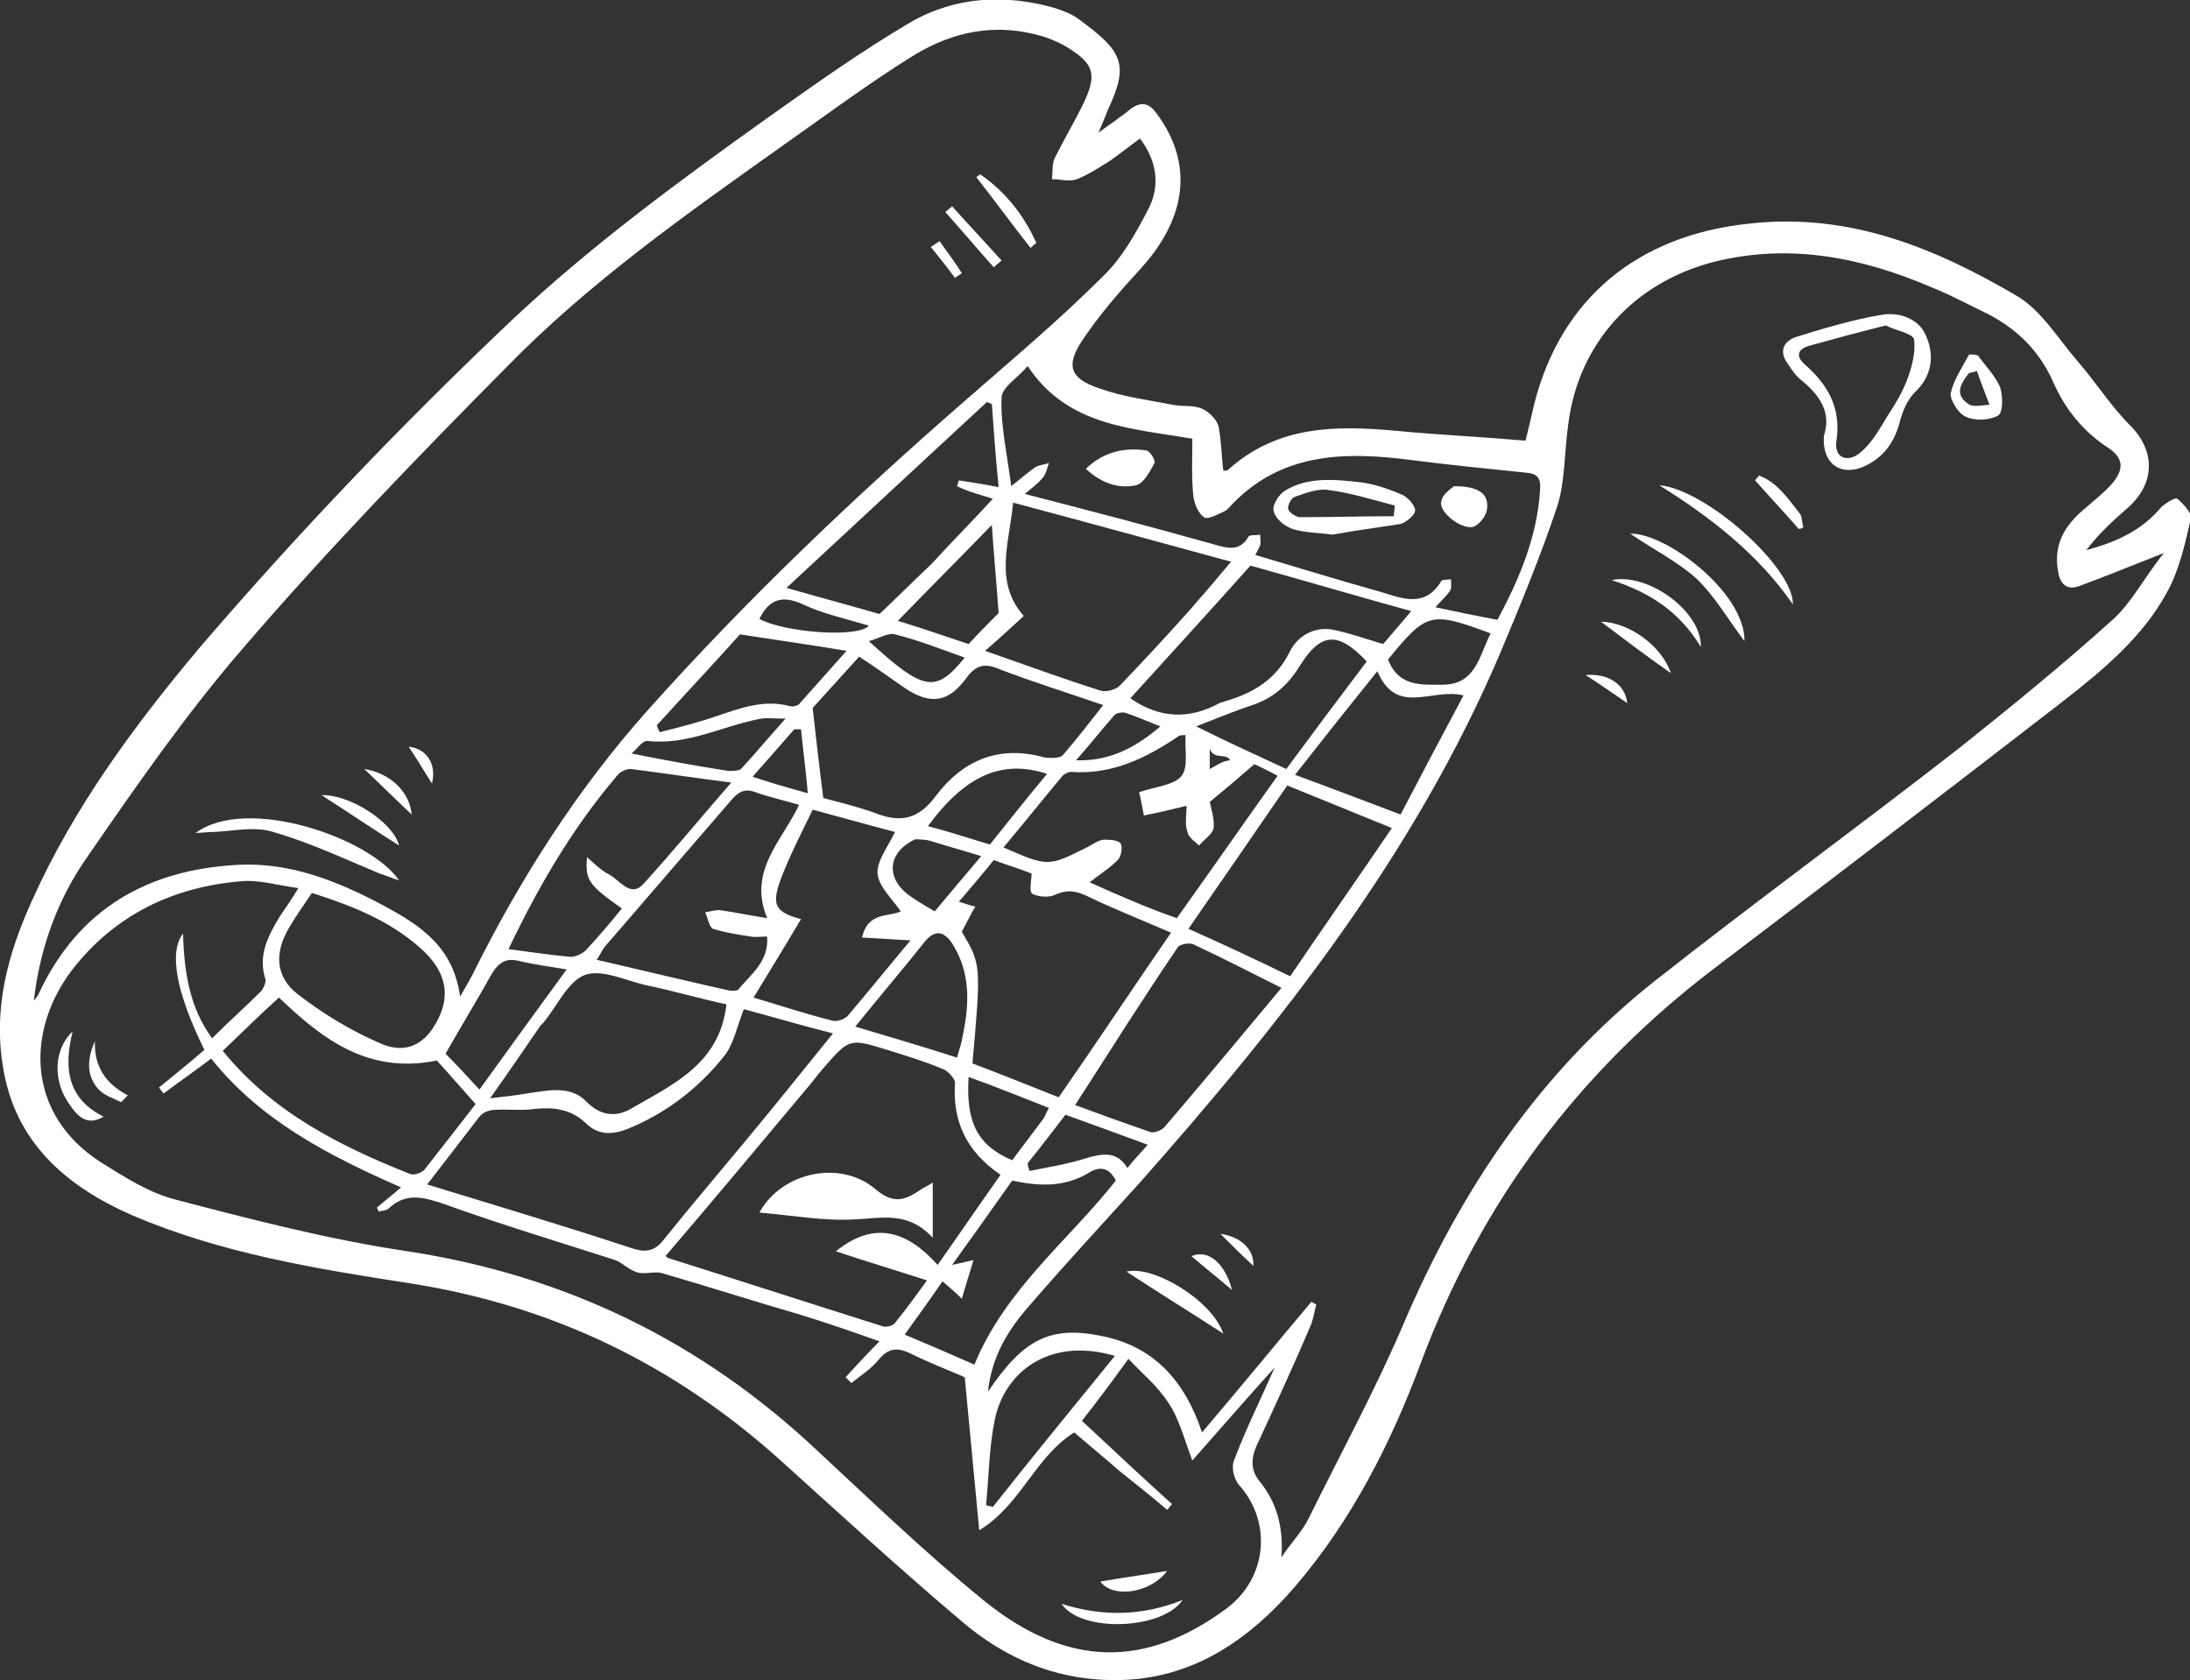 <?xml version="1.0" encoding="UTF-8"?> <svg xmlns="http://www.w3.org/2000/svg" xmlns:xlink="http://www.w3.org/1999/xlink" version="1.1" id="Layer_1" x="0px" y="0px" viewBox="0 0 226.1 173.5" style="enable-background:new 0 0 226.1 173.5;" xml:space="preserve"><rect x="0" y="0" width="226.1" height="173.5" fill="#333333" stroke="none"/> <style type="text/css"> .st0{fill:#FFFFFF;} </style> <g> <path class="st0" d="M224.8,51.5c-0.2-0.2-1.3,0.5-1.7,0.9c-2,2.4-4.7,3.6-7.7,4.4c1.2-1.6,2.7-3,4.2-4.3c2.9-2.5,3-5.9,0.3-8.6 c-2-2-3.5-4.4-5.4-6.6c-2-2.3-3.7-5.2-6.2-6.7c-8.5-5-17.4-8.7-27.8-7.5c-11.3,1.2-19.3,7.6-22.1,18.6c-0.3,1.3-0.6,2.6-0.9,3.8 c-4.6-0.4-8.9-0.6-13.2-1c-6.3-0.6-12.4-0.6-17.5,4c-0.1,0.1-0.3,0.1-0.5,0.1c-0.2-1.6-0.2-3.1-0.5-4.6c-0.2-0.7-1-1.5-1.7-1.8 c-0.9-0.4-2-0.2-3-0.4c-2.5-0.5-5.1-0.8-7.6-1.7c-3-1-3.5-2.3-1.8-4.9c1.8-2.7,3.9-5.1,6.1-7.5c4.8-5.3,5.4-10.9,1.6-16 c-0.8-1.1-1.6-1.2-2.6-0.5c-1,0.8-2,1.5-3.4,2.5c0.5-1.1,0.7-1.7,1-2.4c2.2-4.7,1.5-6-3-9.3c-0.8-0.6-1.7-0.9-2.6-1.2 C103.8-0.6,98.7-0.4,94,2.3c-5.1,3-10,6.5-14.8,9.9C70.1,18.7,61.1,25.3,52.9,33c-11.4,10.8-22.2,22.1-32.4,34 C13.8,75,7.6,83.4,3.3,93c-2.5,5.5-4,11.1-3,17.1c1.2,7.8,6.5,12.4,13.4,15.4c9.1,3.9,18.9,5.5,28.6,7c14.7,2.3,27.3,8.4,38.3,18.3 c6.2,5.6,12.4,11.3,18.8,16.7c3.9,3.3,8.5,5.5,13.8,5.9c8.7,0.7,15.2-3.4,20.6-9.7c5.8-6.8,9.8-14.7,12.9-23 c6.2-16.6,16.3-30.1,30.4-40.8c12-9.1,24-18.3,35.9-27.5c4.1-3.2,8.2-6.6,10.7-11.2c1.3-2.3,1.9-5.1,2.5-7.7 C226.3,53,225.4,52,224.8,51.5z M123.1,45.3c0,2-0.1,3.9,0.1,5.9c0.1,0.8,0.5,1.8,1.1,2.2c0.4,0.3,1.4-0.3,2.1-0.6 c0.2-0.1,0.3-0.2,0.5-0.4c5.2-5.7,11.9-5.8,18.8-4.9c3.9,0.5,7.9,0.9,11.8,1.3c1.2,0.1,1.6,0.5,1.5,1.8c-0.3,4.8-2.1,9.1-4.4,13.4 c-2.1-0.4-4.1-0.8-6.4-1.3c0.6-0.7,1.1-1.1,1.5-1.7c0.2-0.3,0.1-0.8,0.1-1.2c-0.4,0.1-0.9,0-1,0.2c-1.7,2.8-4,1.8-6.3,1.1 c-4.3-1.2-8.5-2.5-12.9-3.8c0.2-0.4,0.4-0.7,0.5-1c0.1-0.3,0-0.7,0-1.1c-0.4,0.1-1.1,0-1.2,0.2c-0.9,1.6-2.2,1.2-3.6,0.8 c-6.4-1.8-12.9-3.5-19.5-5.2c0.7-0.6,1.3-1,1.8-1.6c0.4-0.4,0.5-1.1,0.7-1.6c-0.5,0.2-1.1,0.2-1.5,0.5c-0.7,0.5-1.4,1.1-2.4,1.9 c-0.4-3.2-1.1-6.2-1-9.1c0-1.1,1.7-2.1,2.7-3.3C110.2,44,116.7,44.2,123.1,45.3z M45.1,109.5c1.1,1.2,2.4,2.7,4,4.5 c-1.7,2.2-3.5,4.5-5.3,6.8c-0.3,0.3-1.1,0.6-1.5,0.4c-7.3-2.9-14.2-6.4-19.3-12.7c1.9-1.8,3.8-3.7,5.8-5.5 C33,107,37.8,111,45.1,109.5z M29.9,95.7c0.7-1.2,1.5-2.3,2.3-3.5c4.1,1.3,7.9,2.8,11.1,5.6c3,2.6,3.4,5.4,1.3,8.5 c-1.2,1.7-3,2.5-5.4,1.4c-3-1.3-5.8-3-8.4-5C28.4,100.9,28.3,98.3,29.9,95.7z M104.6,51.9c7.5,2,14.8,4,22.5,6.1 c-1.5,1.8-2.8,3.3-4.1,4.8c-2.4,2.7-4.9,5.4-7.4,8c-0.4,0.4-1.4,0.7-2,0.5c-3.8-1.2-7.6-2.6-11.9-4.1c1.5-1.3,2.7-2.4,4-3.6 C102.6,60.1,104.2,56.1,104.6,51.9z M100.4,109.8c0.9-10.2,0.9-10.2-1.1-13.6c0.5-0.9,0.9-1.8,1.4-2.6c-0.5-0.1-1.1-0.3-1.7-0.5 c1.2-1.4,2.4-2.8,3.6-4.3c1.3,0.5,2.7,0.9,3.9,1.4c0,0.7-0.3,1.9,0.1,2.1c0.6,0.3,1.7,0.4,2.3,0.1c1.3-0.6,2.3-0.4,3.5,0.2 c2.7,1.3,5.5,2.4,8.5,3.7c-4,5.8-7.7,11.4-11.6,17C106.3,112.1,103.3,110.9,100.4,109.8z M108.3,114.4c-0.3,0.5-0.4,0.8-0.5,1 c-1.1,1.5-2.2,2.9-3.3,4.4c-3.5-1.5-4.8-3.8-4.5-8.6C102.8,112.2,105.5,113.3,108.3,114.4z M61.6,99.1c0.3-0.4,0.5-0.9,0.8-1.3 c4.4-5.1,8.8-10.2,13.2-15.3c0.7-0.8,1.4-1.1,2.4-0.7c1.4,0.5,2.8,0.8,4.5,1.3c-1.8,3.8-5.3,6.8-3.3,11.7c-1.9-0.3-3.3-0.6-4.7-0.8 c-0.5-0.1-1.1,0.1-1.7,0.2c0.3,0.6,0.4,1.5,0.8,1.7c1.3,0.4,2.6,0.6,3.9,0.8c0.5,0.1,1.1,0,1.7,0c0.2,2.6-1.7,3.9-3,5.5 c-0.1,0.1-0.5,0.1-0.8,0.1C70.9,101.3,66.4,100.2,61.6,99.1z M75,103.7c-0.7,6.2-5.6,8.3-9.9,10.8c-1.4,0.8-3,0.8-4.5-0.7 c-1.7-1.8-4-1.2-6.2-0.9c-1.1,0.2-2.1,0.3-3.8,0.5c2-2.8,3.6-5.2,5.2-7.5c0.1-0.1,0.2-0.2,0.3-0.3c1.4-1.7,2.5-4.2,4.2-4.9 c1.7-0.7,4.2,0.5,6.3,1C69.5,102.3,72.2,103.1,75,103.7z M77.7,80.2c1.6-1.8,2.9-3.3,4.3-4.9c0.2,0,0.5,0,0.7,0 c0.2,2.1,0.5,4.2,0.7,6.6C81.2,81.3,79.5,80.8,77.7,80.2z M82.7,94.9c-2.6-0.7-3.1-1.4-2.1-4.1c0.9-2.4,2.1-4.7,3.3-7.2 c3,0.8,5.8,1.6,8.5,2.3c-0.7,1.5-1.9,3-1.8,4.3c0.1,1.3,1.5,2.6,2.4,3.9c-1.2,0.6-3.4,0-4,2.7c1.8,0.1,3.3,0.2,5,0.3 c-2.1,2.5-4.2,5.1-6.4,7.7c-0.3,0.4-1.1,0.7-1.6,0.6c-2.8-0.7-5.5-1.6-8.2-2.4C79.5,100.2,81.1,97.6,82.7,94.9z M93.5,71.1 c2.6,1.7,4.4,1.4,6.2-1c1-1.4,1.9-1.7,3.5-1c3.4,1.3,6.9,2.4,10.7,3.7c-1.5,1.9-2.8,3.6-4.2,5.2c-0.3,0.3-1.3,0.3-1.9,0.2 c-4.7-1.3-8.4,0.3-11.2,4c-1.7,2.3-3.5,2.8-6.1,1.8c-1.9-0.7-4-1.2-5.5-1.6c-0.4-3.1-0.7-5.8-1.1-9.3c1.1-1.2,2.9-3.2,4.8-5.3 C90.4,68.9,91.9,70,93.5,71.1z M89.7,66.2c1.1-0.3,2-0.9,2.7-0.7c2.4,0.6,4.7,1.5,7.2,2.4C96.6,71.6,95.4,71.4,89.7,66.2z M115,73.9c0.2-0.3,0.9-0.4,1.2-0.3c1.2,0.4,2.3,0.9,3.6,1.4c-2.9,2.5-5.6,3.6-8.7,3.5C112.5,76.9,113.7,75.4,115,73.9z M95.8,85.3 c3.9-5.3,7.7-6.9,12.3-5.4c-2,2.4-3.9,4.8-5.9,7.3C100.2,86.6,98.1,85.9,95.8,85.3z M101.3,88.4c-1.7,2-3.2,3.8-4.8,5.7 c-1-0.6-1.9-1.1-2.7-1.7c-2.4-1.8-2.1-4.4,0.6-5.7c0.2-0.1,0.6,0,0.9,0c0.3,0,0.7,0.1,1,0.2C97.9,87.4,99.4,87.8,101.3,88.4z M95.5,97.2c1-1.2,1.9-1.1,2.8,0.2c1.9,3,1.8,6.2,1.1,9.5c-0.1,0.7-0.3,1.3-0.6,2.3c-3.4-1.1-6.8-2.1-10.5-3.2 C90.8,102.9,93.2,100.1,95.5,97.2z M112.5,91.1c1-0.8,2-1.4,2.9-2.3c0.4-0.4,0.5-1.4,0.3-1.7c-0.3-0.4-1.2-0.4-1.8-0.4 c-0.6,0.1-1.1,0.5-1.7,0.8c-4,2-4,2-8.6,0c2.1-2.5,4.1-5,6.1-7.4c0.2-0.2,0.6-0.4,0.9-0.4c4.2,0.3,7.7-1.4,11.1-3.7 c0.1-0.1,0.4-0.1,0.7-0.1c-0.1,1.5,0.3,3.3-0.4,4.2c-0.8,1-2.7,1.1-4.4,1.7c0.2,0.7,0.3,1.5,0.5,2.4c1.5-0.3,2.8-0.6,4.4-1 c0,1-0.2,1.9,0.1,2.7c0.1,0.6,0.8,1,1.2,1.4c0.5-0.6,1.4-1.2,1.5-1.8c0.1-1-0.3-2.1-0.4-2.7c1.7-1.4,3-2.5,4.6-3.9 c0.4,0.2,1.3,0.6,2.4,1.2c-3.5,4.9-6.9,9.8-10.4,14.7C118.6,93.8,115.6,92.5,112.5,91.1z M124.9,79.4c0-0.8,0-1.2,0-2.1 c0.4,1.2,1.7,0.4,2.1,1.2C126.1,78.6,125.7,79,124.9,79.4z M123.5,75c2.3-0.9,4-1.6,5.8-2.2c2.1-0.7,3.6-2,4.8-3.9 c2.2-3.6,4-3.8,7-0.6c-2.8,3.7-5.5,7.3-8.3,11.1C129.8,78,126.9,76.7,123.5,75z M137.5,65c-1.9-0.3-3.6,0.7-4.4,2.4 c-1.4,2.8-3.8,4.2-6.6,5c-0.2,0.1-0.4,0.1-0.6,0.2c-3.1,1.7-6.2,1.6-9.2-0.5c4-4.4,8.2-9,12.4-13.7c5.4,1.5,10.8,3.1,16.6,4.7 c-1.2,1.4-2.2,2.6-2.9,3.4C140.8,65.9,139.1,65.3,137.5,65z M100,66.5c-2.1-0.7-4.7-1.6-7.3-2.4c3.3-3.4,6.6-6.7,9.7-9.9 c0.2,3.1,0.5,6.2,0.7,9.1C102.3,64.1,101.2,65.2,100,66.5z M102.5,51.5c-2,2.2-4.2,4.4-6.3,6.7c0,0-0.1,0.1-0.1,0.1 c-1.8,1.7-3.5,3.4-5.3,5.1c-3.1-0.9-6.1-1.7-9.6-2.7c7.1-6.6,13.9-12.9,20.7-19.2c0.2,0.1,0.4,0.2,0.5,0.2c0.2,2.8,0.4,5.6,0.7,8.6 c-1.5-0.3-2.8-0.5-4.1-0.7c-0.1,0.2-0.1,0.4-0.2,0.6C100,50.8,101.3,51.1,102.5,51.5z M82.9,62.4c2.1,1,4.5,1.5,6.8,2.2 c-1.1,1.3-8.8,0.7-11.3-0.7C79.4,61.9,80.7,61.4,82.9,62.4z M87.4,67.2c-1.7,1.9-3.3,3.7-4.9,5.5c-0.2,0.2-0.7,0.3-1,0.2 c-2.6-0.7-5,0.2-7.4,1c-2,0.7-4,1.2-6,1.7c-0.1-0.2-0.2-0.5-0.3-0.7c3-3.3,6-6.5,8.6-9.4C80.3,66.1,83.8,66.6,87.4,67.2z M78.6,74.2c0.6-0.1,1.3,0,2.5,0c-1.8,2-3.2,3.7-4.6,5.2c-0.2,0.2-0.9,0.2-1.3,0.2c-3.2-0.5-6.5-1.1-10-1.8 c0.6-0.5,1.1-1.3,1.6-1.3C71,77,74.7,74.9,78.6,74.2z M75.5,80.8c-3.3,3.8-6.1,7.2-9.1,10.5c-1.3,1.4-2.4-0.4-3.5-1 c-0.8-0.4-1.4-1-2.3-1.8c-0.2,2.4,0.2,2.9,3.6,5.3c-1.2,1.5-2.4,2.9-3.7,4.3c-0.4,0.4-1.1,0.7-1.6,0.7c-2.1-0.2-4.2-0.5-6.4-0.8 c3.1-6.5,6.6-12.5,11.2-17.9c0.3-0.4,0.9-0.7,1.4-0.7C68.3,79.8,71.6,80.3,75.5,80.8z M53.5,99.2c1.6,0.4,3.3,0.6,5,0.9 c-3,4.1-5.9,8.1-9,12.4c-1.2-1.3-2.4-2.6-3.5-3.7c1.7-3,3.3-5.6,4.8-8.3C51.5,99.4,52.2,98.9,53.5,99.2z M49.5,115.3 c0.3-0.4,1-0.7,1.5-0.7c1.4-0.1,2.8,0.1,4.2-0.1c1.9-0.2,3.7,0,5.2,1.4c1.3,1.3,2.7,1.3,4.3,0.7c4-1.6,7.4-4.2,10.1-7.6 c1-1.3,1.3-3.1,2-4.8c3,0.8,6,1.7,9.2,2.5c-3,3.7-5.8,7.2-8.7,10.7c-2.9,3.5-5.8,6.9-8.7,10.5c-0.9,1.2-1.8,1.5-3.3,1 c-7-2.3-14-4.4-21.2-6.6C46.1,119.7,47.8,117.5,49.5,115.3z M83.2,112.5c0.6-0.7,1.2-1.5,1.8-2.2c2.7-3.1,2.7-3.1,6.6-1.9 c1.9,0.6,3.9,1.2,5.8,2c0.5,0.2,1.2,1,1.2,1.4c-0.3,4.1,1.3,7.2,4.7,9.5c-2.2,3.1-4.3,6.2-6.5,9.3c-3.4-3.8-6.8-4.4-10.5-1.4 c3.3,1.1,6.3,2,9.4,3c-1,1.4-2.1,2.9-3.3,4.4c-0.2,0.3-1,0.5-1.4,0.3c-7.3-2.3-14.7-4.7-22-7c-0.1,0-0.2-0.2-0.3-0.2 C73.6,124,78.4,118.2,83.2,112.5z M97.3,132.3c0.7,0.6,1.2,1,2,1.8c0.4-1.4,0.8-2.6,1.2-4c-0.8,0.2-1.3,0.3-2.2,0.5 c2.3-3.2,4.3-6,6.2-8.7c2.8,0.6,5.4,0.7,7.9-0.8c1.1-0.7,2.1-0.6,2.8,0.8c-4.9,6.2-11.4,11.2-14.6,19c-2.5-1.1-4.8-2.1-7.2-3.1 C94.7,136,96,134.2,97.3,132.3z M112.1,119.6c-1.9,0.6-3.8,0.9-5.8,1.3c-0.1-0.3-0.2-0.5-0.2-0.8c1.3-1.6,2.6-3.3,3.9-5 c2.8,1,5.5,2,8.5,3.1c-0.7,0.8-1.4,1.5-2.1,2.4C115.3,118.8,113.8,119.1,112.1,119.6z M111,114.1c3.6-5.6,7-11,10.6-16.3 c0.2-0.3,1.2-0.5,1.6-0.3c3,1.4,5.9,2.9,9.1,4.5c-4,4.8-8,9.6-12.1,14.4c-0.3,0.3-1,0.6-1.4,0.5C116.2,116,113.7,115.1,111,114.1z M122.7,95.9c3.6-5.2,6.9-10,10.2-14.8c3.7,1.5,7.1,2.9,10.8,4.4c-3.4,5-6.9,10-10.5,15.3C129.7,99.1,126.3,97.5,122.7,95.9z M133.7,80c2.9-3.7,5.6-7.1,8.5-10.7c2,4.7,5.6,1.7,8.9,2.5c-2.2,4.1-4.3,8.1-6.5,12.3C140.9,82.7,137.5,81.4,133.7,80z M148.9,70.7c-2.2,0-4.5,0.2-5.6-2.6c4-4.9,4.4-5,10.6-2.7C152.7,67.7,152.4,70.7,148.9,70.7z M3.5,103.3C4.1,98,5.9,92.9,9,88.5 c5.1-7.4,10.3-14.9,16.2-21.7c8.6-10,17.8-19.5,27.1-28.9C60.9,29.1,71,22,81,14.9c4.4-3.1,8.7-6.3,13.2-9.1 c4.2-2.6,8.7-3.5,13.6-2c0.6,0.2,1.3,0.5,1.9,0.8c3.3,1.9,3.7,3,2,6.4c-0.9,1.8-1.9,3.5-2.8,5.3c-0.3,0.6-0.2,1.5-0.3,2.2 c0.9,0,1.8,0.3,2.6,0c1.2-0.5,2.3-1.2,3.4-1.9c1-0.7,2-1.5,3.1-2.3c1.8,2.4,2.1,5,0.8,7.4c-1.3,2.5-2.7,5-4.7,6.9 c-4.5,4.5-9.4,8.6-14.2,12.8C88,51.5,77,62,66.9,73.3c-7.4,8.3-13.3,17.6-18.2,27.5c-0.3,0.5-0.6,1.1-1.2,2.1 c-0.7-5.2-4.2-7.4-7.9-9.4c-4.7-2.5-9.6-4.5-15.1-4.2C15.3,89.8,8.1,93.8,4,102.6C3.9,102.8,3.7,103.1,3.5,103.3z M126.6,166.1 c-8.4,6.2-16.5,6.1-25.1-0.9c-6-4.9-11.5-10.2-17.1-15.4c-12-11.3-26-18.1-42.3-20.6c-8.1-1.2-16.2-3.3-24.2-5.4 c-2.6-0.7-5.1-2.3-7.5-3.8c-7.6-4.9-7.8-13.4-3-19.8c4.4-5.7,10.4-8.6,17.4-9.2c1.9-0.2,3.8,0.4,6,0.7c-0.7,1.2-1.3,2-1.9,2.9 c-1.2,2-2.3,4-1.5,6.5c0.1,0.3-0.2,0.9-0.4,1.2c-1.6,1.6-3.4,3.2-5.1,4.9c-2.3-3.1-2.9-6.8-3-10.8c-1.5,1.9-0.7,6.1,2.2,12 c-1.5,1.3-3.1,2.6-4.7,3.9c0.2,0.2,0.3,0.4,0.5,0.6c1.6-1.2,3.2-2.3,4.9-3.6c5.1,6.4,12.1,10,19.6,13.3c-0.9,0.8-1.7,1.4-2.5,2.1 c0.1,0.1,0.1,0.2,0.2,0.4c0.3-0.1,0.8-0.1,1-0.3c1.8-1.7,3.6-1.2,5.7-0.5c5.8,2.1,11.8,3.9,17.7,5.8c0.8,0.3,1.5,1.1,2.4,1.3 c0.8,0.2,1.8-0.2,2.6,0.1c4.8,1.4,9.5,2.9,14.3,4.3c2.6,0.8,5.2,1.7,8,2.7c-1.3,1.3-2.4,2.5-3.5,3.7c0.2,0.2,0.4,0.4,0.6,0.6 c1-0.8,2.1-1.5,2.8-2.4c1-1.2,1.9-1.3,3.2-0.7c2,1,4.1,1.8,5.7,2.5c0.5,5.4,1,10.4,1.5,15.8c4.3-2.6,5.7-7.5,9.8-10.1 c1.4,1.2,3.1,2.6,4.7,4c1.6,1.3,3.3,2.6,4.9,4c0.2-0.2,0.3-0.4,0.5-0.6c-3.1-2.8-6.2-5.7-9.3-8.6c1.5-1.9,3-3.9,4.8-6.4 c1.4,1.5,3,2.8,4.1,4.5c1.1,1.6,1.6,3.6,2.5,6c3-3.4,5.6-6.4,8.5-9.6c-1.5,3.4-3,6.4-4.2,9.6c-0.3,0.7,0,1.9,0.5,2.5 C131.4,157.2,130.8,163,126.6,166.1z M101.8,155.4c0.3-2.9,0.3-5.9,0.9-8.8c1-4.9,5.6-8.6,12.4-6.6c-4.3,5.3-8.5,10.4-12.6,15.6 C102.3,155.5,102,155.5,101.8,155.4z M218.1,64c-5.1,4.6-10.5,9-15.9,13.3c-10.4,8.1-21.1,15.9-31.5,24.1 c-11.8,9.4-19.9,21.5-25.8,35.3c-2.9,6.8-6.5,13.4-9.8,20.1c-0.7,1.4-1.9,2.6-2.8,4c0.2-3-0.4-5.6-2.3-7.9c-1.1-1.4-0.7-2.8,0-4.2 c1.8-3.9,3.6-7.8,5.3-11.8c0.3-0.7,0.4-1.5,0.6-2.2c-0.2-0.1-0.4-0.2-0.5-0.3c-3.7,4.4-7.3,8.8-11.3,13.5c-1.8-5.4-5-8.8-10.1-9.9 c-5.5-1.2-8.3,0.2-12,5.7c0.4-3.7,2.1-6.4,4.2-8.8c3.7-4.3,7.6-8.5,11.4-12.7c14.8-16.7,28.5-34.1,37.3-54.8 c2.1-5,4.2-10.1,5.9-15.2c0.8-2.6,0.7-5.5,1.1-8.3c1-8.4,6.8-14.8,15.2-16.9c7.8-1.9,15.2-0.4,22.4,2.7c2,0.8,3.8,1.8,5.7,2.7 c3.1,1.6,5.4,3.9,6.8,7.1c1.2,2.7,3,5,5.6,6.7c1.7,1.1,1.7,2.3,0.4,3.8c-1,1.1-2.1,1.9-3.2,2.9c-1.9,1.7-2.8,3.7-2.3,6.2 c0.2,1.2,0.9,1.9,2.2,1.4c2.7-1,5.4-2.1,8.7-3.4C221.4,59.6,220.1,62.2,218.1,64z"></path> <path class="st0" d="M188.3,45c0.8-2.4-0.4-4.2-2.4-5.8c-0.5-0.4-0.9-1-1.3-1.6c-0.9-1.2-0.6-2.3,0.8-2.8c2.9-0.9,5.9-1.8,8.9-2.3 c1.8-0.3,3.9,0.4,4.6,2.3c0.8,1.9,0.6,4-1.2,5.7c-0.8,0.8-1.3,2-1.6,3.2c-0.6,2.2-1.9,3.8-4,4.6C189.8,49.1,188.1,47.7,188.3,45z M194.7,33.6c-2.8,0.7-5.4,1.4-7.9,2.1c-1.1,0.3-1.5,1-0.5,1.9c2.4,2.1,3.8,4.5,3.3,7.9c-0.3,1.7,1.1,2.4,2.5,1.2 c1.2-1,2-2.5,2.8-3.8c0.8-1.2,1.5-2.4,2-3.7c0.5-1.3,0.9-2.9,0.7-4.2C197.4,34.4,195.6,34.1,194.7,33.6z"></path> <path class="st0" d="M171.3,50.1c4.8,0.4,13.9,8.5,13.8,12.3C181.5,57.2,176.6,53.4,171.3,50.1z"></path> <path class="st0" d="M204.2,36.7c0.8,1.1,1.8,2.1,2.3,3.3c0.3,0.9,0.3,2.6-0.2,2.9c-0.9,0.5-2.4,0.6-3.4,0.1 c-0.7-0.3-1.6-1.7-1.5-2.4c0.3-1.4,1.2-2.7,1.9-4C203.6,36.6,203.9,36.6,204.2,36.7z M204.1,38.3c-0.3,0.1-0.6,0.2-0.8,0.2 c-0.8,1-1.6,2.2-0.1,3.2c0.5,0.4,1.5,0.1,2.2,0.1C205,40.7,204.5,39.5,204.1,38.3z"></path> <path class="st0" d="M168.3,55.1c3.7-0.1,11.9,6.1,11.8,11.1c-1.8-2.4-3.1-4.7-5-6.5C173.2,58,170.8,56.8,168.3,55.1z"></path> <path class="st0" d="M116.3,131.3c2.7-0.7,8.8,2.9,10,6.4C122.9,135.5,119.5,133.4,116.3,131.3z"></path> <path class="st0" d="M166.4,59.9c3.7-0.8,9.3,3.2,9.2,6.9C173.3,63,170.1,61.1,166.4,59.9z"></path> <path class="st0" d="M165.3,64.2c2.8,0,6.3,2.5,7.2,5.3C169.9,67.7,167.7,66,165.3,64.2z"></path> <path class="st0" d="M185.7,54.6c-1.5-1.7-3-3.3-4.5-5c0.1-0.2,0.3-0.3,0.4-0.5c1.9,0.7,3,2.4,4.2,3.9c0.3,0.4,0.2,1,0.4,1.4 C186,54.6,185.9,54.6,185.7,54.6z"></path> <path class="st0" d="M127.2,133.2c-1.4-1.2-2.8-2.3-4.2-3.5C124.6,129,126.4,130.2,127.2,133.2z"></path> <path class="st0" d="M168,72.6c-1.6-1.1-2.9-2-4.3-2.9C166.1,69.5,167.8,70.7,168,72.6z"></path> <path class="st0" d="M126,127.4c2.2,0.3,3.5,1.7,3.4,3.3C128.3,129.7,127.2,128.6,126,127.4z"></path> <path class="st0" d="M20.2,86c5.3-3.9,18,0.5,21,4.9c-0.7-0.2-1.3-0.5-2-0.7c-3.6-1.5-7.2-3.2-11-4.3c-1.9-0.6-4-0.1-6.1,0 C21.5,85.9,20.8,86,20.2,86z"></path> <path class="st0" d="M106.4,25.6c-1.9-2.4-3.7-4.9-5.6-7.3c0.1-0.1,0.3-0.2,0.4-0.3c2.6,1.8,4.5,4.2,5.8,7.1 C106.8,25.2,106.6,25.4,106.4,25.6z"></path> <path class="st0" d="M33.2,82.1c2.9-0.1,7.4,2.8,8,5.2C38.5,85.6,36,83.9,33.2,82.1z"></path> <path class="st0" d="M102.6,27.6c-1.7-1.9-3.3-3.8-5-5.7c0.2-0.2,0.5-0.4,0.7-0.6c1.7,1.9,3.4,3.7,5.1,5.6 C103.2,27.1,102.9,27.3,102.6,27.6z"></path> <path class="st0" d="M37.6,79.4c2.6,0.4,4.7,2.3,4.9,4.7C41,82.7,39.5,81.2,37.6,79.4z"></path> <path class="st0" d="M44.6,80.9c-0.9-1.4-1.6-2.6-2.4-3.8C44,77.3,45.1,78.8,44.6,80.9z"></path> <path class="st0" d="M97,24.9c0.8,1.1,1.6,2.2,2.3,3.3c-0.2,0.2-0.5,0.3-0.7,0.5c-0.8-1.1-1.7-2.2-2.5-3.2 C96.4,25.3,96.7,25.1,97,24.9z"></path> <path class="st0" d="M122.1,165.2c-2.1,3.1-10.5,3.4-12.5,0.4C114,167,118.1,166.8,122.1,165.2z"></path> <path class="st0" d="M7.5,106.5c-1,4-0.4,7,3.2,8.8c-1.4,0.8-2.4,0.4-3.4-1.1C5.5,111.9,5.4,108.5,7.5,106.5z"></path> <path class="st0" d="M113.6,163.3c2.3-0.4,4.5-0.7,6.9-1.1C118.7,164.6,114.8,165,113.6,163.3z"></path> <path class="st0" d="M9.8,107.5c-0.1,2.6,1.1,4.4,3.4,5.6c-0.2,0.2-0.5,0.5-0.7,0.7c-0.8-0.4-1.8-0.7-2.4-1.4 C8.9,111,9,109.3,9.8,107.5z"></path> <path class="st0" d="M137.6,55.2c-1.6-0.2-3-0.2-4.2-0.6c-0.8-0.3-1.7-1-1.9-1.8c-0.2-0.6,0.5-1.7,1.1-2.1c2.4-1.5,5.2-1.2,7.9-0.9 c1.5,0.2,2.9,0.7,4.3,1.3c0.6,0.3,1.3,1.1,1.3,1.6c0,0.5-0.9,1.2-1.5,1.4C142.1,54.5,139.7,54.8,137.6,55.2z M143.9,53.3 c0-0.4,0.1-0.7,0.1-1.1c-2.3-0.6-4.5-1.3-6.8-1.6c-1.1-0.2-2.4,0.3-3.5,0.7c-0.4,0.1-0.8,0.9-0.7,1.3c0.1,0.3,0.8,0.8,1.2,0.8 C137.4,53.4,140.7,53.3,143.9,53.3z"></path> <path class="st0" d="M112.1,48.4c1.9-1.8,4-2.2,6.2-1.9c0.4,0,1,1,0.9,1.3c-0.5,0.9-1.1,2.1-1.9,2.3 C115.5,50.5,113.7,49.9,112.1,48.4z"></path> <path class="st0" d="M150.1,50.2c2.6,0,3.7,0.8,3.4,2.5c-0.1,0.6-0.8,1.5-1.4,1.7c-1.3,0.3-3.6-1.6-3.3-2.6 C148.9,51,149.8,50.5,150.1,50.2z"></path> <path class="st0" d="M78.4,125.2c2.3-4.2,8.4-5.5,12-2.4c1.9,1.6,3.1,1.1,4.7,0c0.3-0.2,0.6-0.3,1.2-0.7c0,1.9,0,3.5,0,5.7 c-2.6-2.8-5.3-2-8-1.9C85.1,126.1,81.9,125.5,78.4,125.2z"></path> </g> </svg> 